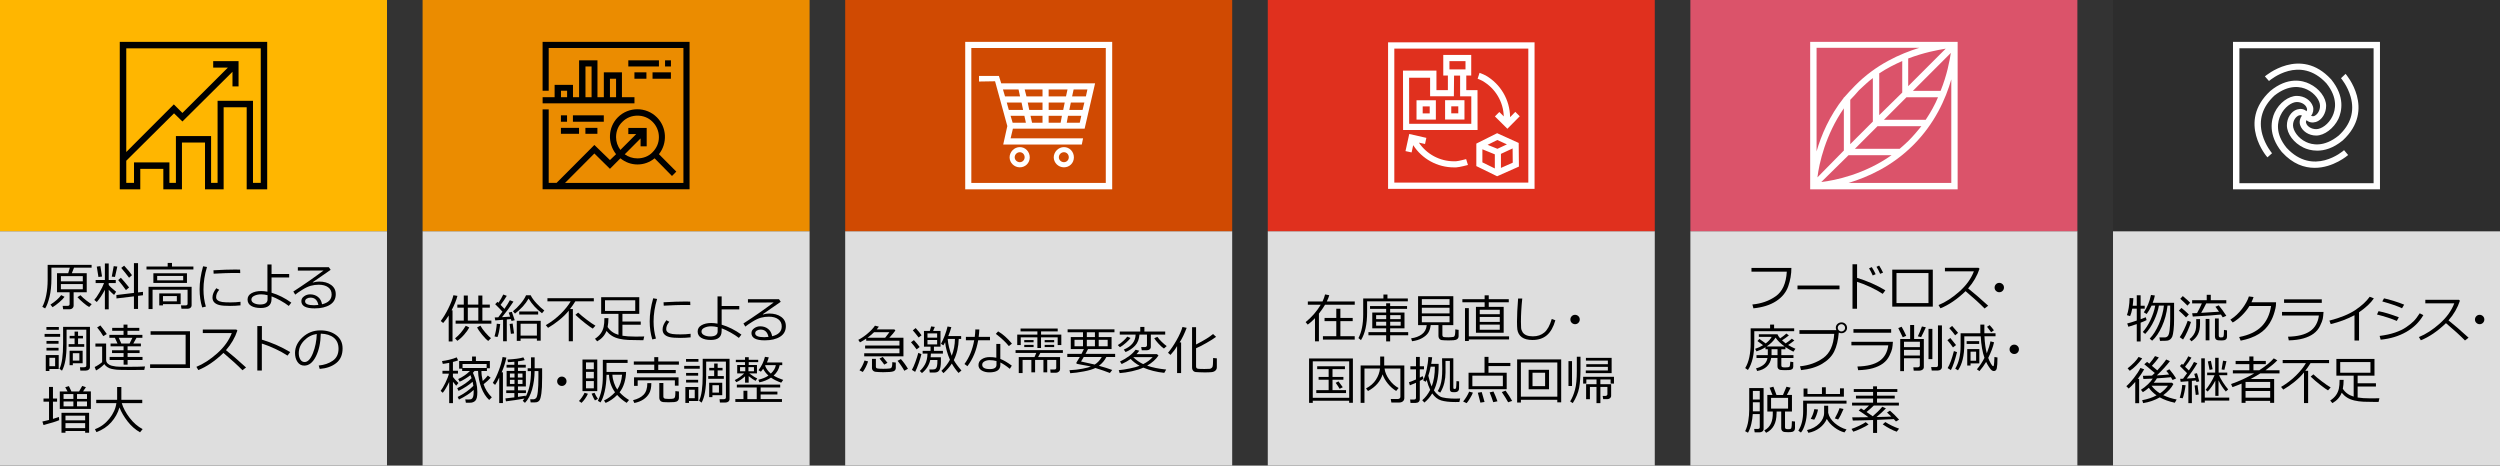 <?xml version="1.0" encoding="UTF-8"?>
<svg id="_レイヤー_2" data-name="レイヤー 2" xmlns="http://www.w3.org/2000/svg" viewBox="0 0 769 143.22">
  <rect x="0" y="0" width="769" height="143.22" fill="#333333" stroke="none"/>
  <defs>
    <style>
      .cls-1 {
        fill: #eb8c00;
      }

      .cls-2 {
        fill: #fff;
      }

      .cls-2, .cls-3 {
        fill-rule: evenodd;
      }

      .cls-4 {
        fill: #ffb600;
      }

      .cls-5 {
        fill: #dedede;
      }

      .cls-6 {
        fill: #e0301e;
      }

      .cls-7 {
        fill: #2d2d2d;
      }

      .cls-8 {
        fill: #d04a02;
      }

      .cls-9 {
        fill: #db536a;
      }
    </style>
  </defs>
  <g id="template">
    <g>
      <g>
        <rect class="cls-5" y="71.11" width="119.04" height="72.11"/>
        <rect class="cls-5" x="129.99" y="71.11" width="119.04" height="72.11"/>
        <rect class="cls-5" x="259.98" y="71.11" width="119.04" height="72.11"/>
        <rect class="cls-5" x="389.97" y="71.11" width="119.04" height="72.11"/>
        <rect class="cls-5" x="519.96" y="71.11" width="119.04" height="72.11"/>
        <rect class="cls-5" x="649.96" y="71.11" width="119.04" height="72.11"/>
        <g>
          <path d="m21.38,95.14h-1.96l-.15-1.06h1.51c.42,0,.63-.17.63-.52v-3.66h-3.87v-5.86h3.44l.5-1.7h-5.66v3.28c0,2.18-.19,4.07-.58,5.67-.39,1.6-.84,2.79-1.35,3.58l-.87-.49c.52-.96.93-2.17,1.21-3.63.29-1.46.43-2.99.43-4.59v-4.69h13.52v.87h-5.41l-.67,1.7h4.58v5.86h-4.03v4.06c0,.35-.12.64-.38.86-.25.22-.55.32-.9.32Zm-5.21-.64l-.65-.8c1.52-.98,2.61-1.96,3.3-2.92l1.03.52c-.32.47-.86,1.02-1.6,1.66-.74.64-1.44,1.15-2.08,1.54Zm2.56-7.96h6.74v-1.6h-6.74v1.6Zm6.74.84h-6.74v1.6h6.74v-1.6Zm1.96,7.05c-.45-.22-1.06-.66-1.82-1.31-.77-.65-1.36-1.22-1.79-1.71l.93-.6c.5.53,1.09,1.07,1.79,1.61s1.26.92,1.67,1.14l-.78.88Z"/>
          <path d="m29.77,92.91l-.77-.65c.42-.44.95-1.21,1.59-2.3.64-1.09,1.11-2.05,1.41-2.88h-2.58v-.95h2.84v-5.09h1.18v5.09h2.17v.95h-2.17v.57c.39.51,1.15,1.2,2.28,2.09l-.63.98c-.58-.48-1.13-1.01-1.65-1.59v6.03h-1.18v-6.03c-.79,1.53-1.62,2.79-2.49,3.77Zm.51-7.7c-.11-.83-.28-1.9-.51-3.2l1.11-.15.51,3.2-1.11.14Zm5.09-.03l-.99-.09.6-3.22,1.11.13-.72,3.18Zm.46,6.61l-.03-1.04,5.4-.65v-9.16h1.26v9.01l1.52-.18v1.05l-1.52.18v4.02h-1.26v-3.86l-5.37.64Zm2.92-2.55c-.68-.96-1.48-1.99-2.4-3.1l.83-.7c.8.87,1.64,1.86,2.53,2.98l-.96.81Zm.95-3.81c-.63-.84-1.43-1.85-2.41-3.02l.9-.69c1.08,1.19,1.89,2.16,2.41,2.92l-.9.79Z"/>
          <path d="m45.06,82.89v-.91h6.52v-1.11h1.32v1.11h6.59v.91h-14.43Zm12.57,12.08h-1.81l-.16-1.03h1.42c.41,0,.62-.17.62-.52v-4.3h-10.77v5.95h-1.24v-6.85h13.25v5.66c0,.33-.12.6-.36.8-.24.2-.56.3-.94.3Zm-10.45-7.93v-2.98h10.33v2.98h-10.33Zm9.17-2.17h-8v1.37h8v-1.37Zm-6.22,8.68v.39h-1.14v-3.69h6.58v3.3h-5.44Zm4.27-2.48h-4.27v1.62h4.27v-1.62Z"/>
          <path d="m63.32,94.31l-1.12.26c-.54-1.71-.8-3.57-.8-5.58,0-2.19.36-4.55,1.07-7.08l1.2.21c-.72,2.37-1.08,4.68-1.08,6.93,0,1.85.24,3.6.73,5.26Zm10.67-.38c-1.09.11-2.15.17-3.2.17-1.45,0-2.53-.08-3.25-.25-.72-.17-1.26-.45-1.63-.84-.37-.39-.55-.89-.55-1.51,0-.9.39-1.84,1.17-2.84l.91.48c-.64.7-.96,1.46-.96,2.28,0,.41.17.73.52.98.35.25.81.42,1.39.5.58.08,1.4.12,2.47.12s2.12-.06,3.12-.19v1.09Zm-.09-9.94c-.83-.02-1.61-.02-2.34-.02-1.08,0-3.03.07-5.85.22,0-.23-.02-.59-.05-1.05,2.68-.16,4.86-.23,6.54-.23.83,0,1.39,0,1.66.02v.07c0,.24.01.57.04,1Z"/>
          <path d="m89.61,93.09l-.78,1.02c-.7-.55-1.57-1.11-2.59-1.68-1.02-.57-1.92-.99-2.7-1.27l-.02.91c-.03,1.78-1.13,2.67-3.29,2.67-1.26,0-2.25-.22-2.98-.66s-1.1-1.09-1.1-1.94.4-1.48,1.19-1.93c.79-.45,1.79-.68,2.98-.69.61,0,1.25.07,1.94.2v-8.38h1.27v2.95h5.42v1.05h-5.42v4.7c2.09.62,4.12,1.64,6.08,3.05Zm-7.3-2.29c-.72-.17-1.38-.26-1.98-.26-.78,0-1.48.14-2.09.43-.61.28-.91.68-.91,1.18,0,.47.27.85.8,1.11.54.27,1.16.4,1.87.4,1.54,0,2.3-.53,2.3-1.58v-1.28Z"/>
          <path d="m99.08,93.59c1.95-.47,2.93-1.47,2.93-3.02,0-.95-.36-1.69-1.08-2.21-.72-.52-1.68-.78-2.88-.78-.82,0-1.63.1-2.41.31-.78.21-1.68.63-2.7,1.27s-1.73,1.13-2.13,1.47l-.58-.96c3.17-2.05,6.27-4.2,9.3-6.46l-7.91.03v-1.04h9.54l.55.8-5.51,3.81.06.09c.64-.19,1.27-.29,1.9-.29,1.5,0,2.72.34,3.68,1.03s1.44,1.64,1.44,2.85c0,1.42-.59,2.51-1.77,3.25s-2.75,1.12-4.73,1.12c-2.72,0-4.08-.75-4.08-2.24,0-.59.28-1.08.84-1.48.56-.4,1.18-.6,1.85-.6.94,0,1.75.26,2.42.79.67.53,1.09,1.28,1.25,2.25Zm-1.15.2c-.3-1.49-1.11-2.24-2.44-2.24-.42,0-.8.1-1.14.31-.34.21-.5.48-.5.83,0,.8.92,1.2,2.77,1.2.4,0,.84-.03,1.31-.09Z"/>
          <path d="m13.72,103.6v-.88h4.78v.88h-4.78Zm1.47,9.91v.61h-1.11v-4.9h3.98v4.29h-2.88Zm-.91-12.07v-.85h3.82v.85h-3.82Zm.02,4.29v-.85h3.71v.85h-3.71Zm0,2.1v-.84h3.71v.84h-3.71Zm2.66,2.23h-1.77v2.59h1.77v-2.59Zm9.4,3.93h-1.65l-.12-1.03h1.27c.46,0,.69-.18.69-.54v-11.02h-6.07v4.45c0,3.79-.47,6.52-1.41,8.17l-.77-.59c.74-1.48,1.11-4.06,1.11-7.75v-5.14h8.26v12.34c0,.34-.12.61-.36.81-.24.2-.55.3-.95.3Zm-5.25-7.31v-.83h1.83v-1.75h-1.52v-.78h1.52v-1.32h1.07v1.32h1.51v.78h-1.51v1.75h1.9v.83h-4.8Zm1.29,5.05v.6h-1v-4.44h4.02v3.84h-3.02Zm0-.8h2.01v-2.28h-2.01v2.28Z"/>
          <path d="m44.36,113.79l-4.36.02c-2.14,0-3.48-.03-4.03-.08-.55-.05-1.08-.14-1.6-.25-.52-.11-.98-.31-1.39-.59s-.7-.57-.88-.89c-.87.89-1.72,1.53-2.56,1.95l-.42-1.06c.29-.12.69-.35,1.2-.68.51-.33.87-.61,1.1-.82v-4.77h-2.07v-.96h3.3v5.01c0,.5.18.9.54,1.21s.76.52,1.2.62c.44.1.87.18,1.3.24.42.06,1.6.09,3.54.09,2.44,0,4.23-.04,5.38-.11l-.23,1.06Zm-12.6-10.4c-.46-.82-1.08-1.71-1.88-2.67l.99-.62c.82,1.01,1.48,1.89,1.98,2.65l-1.09.65Zm1.96,7.34v-.93h4.29v-1.2h-3.55v-.85h3.55v-1.21h-4v-.86h2.14l-.81-1.77h-1.7v-.91h4.36v-1.24h-3.49v-.9h3.49v-1.01h1.21v1.01h3.64v.9h-3.64v1.24h4.59v.91h-1.82l-.98,1.77h2.34v.86h-4.09v1.21h3.69v.85h-3.69v1.2h4.59v.93h-4.59v1.45h-1.23v-1.45h-4.29Zm2.82-6.82l.78,1.77h2.53c.21-.41.5-.99.87-1.77h-4.18Z"/>
          <path d="m58.44,113.19h-12.27v-1.12h10.93v-9.1h-10.78v-1.08h12.12v11.3Z"/>
          <path d="m75.69,113.03l-1.11.86c-1.43-1.47-3.38-3.24-5.85-5.33-2.59,2.49-5.16,4.25-7.73,5.27l-.59-.99c2.15-.88,4.28-2.26,6.41-4.16,2.13-1.9,3.62-3.97,4.47-6.22h-8.91v-1.09h10.32l.32.29c-.73,2.21-1.9,4.22-3.51,6.05,1.59,1.25,3.65,3.02,6.18,5.33Z"/>
          <path d="m89.26,108.3l-.82,1.09c-1.08-.72-2.38-1.43-3.88-2.13-1.51-.7-2.85-1.22-4.02-1.58v8.29h-1.39v-13.68h1.41v4.19c3.09.93,5.99,2.2,8.71,3.83Z"/>
          <path d="m98.34,113.48l-.3-1.05c1.68-.15,3.11-.64,4.3-1.46,1.19-.82,1.79-2.05,1.79-3.69,0-1.46-.48-2.59-1.44-3.38s-2.3-1.22-4.02-1.27c-.06,2.8-.56,5.14-1.51,7.02-.95,1.88-2.14,2.81-3.56,2.81-.89,0-1.58-.38-2.09-1.13-.51-.75-.76-1.67-.76-2.75,0-1.79.77-3.39,2.31-4.82,1.54-1.42,3.37-2.14,5.48-2.14,1.98,0,3.62.5,4.91,1.49,1.29.99,1.93,2.35,1.93,4.07,0,1.96-.65,3.46-1.95,4.49-1.3,1.04-2.99,1.64-5.08,1.81Zm-.91-10.75c-1.51.23-2.81.91-3.9,2.05-1.09,1.14-1.63,2.42-1.63,3.86,0,.76.16,1.41.48,1.93.32.53.76.79,1.33.79.97,0,1.82-.91,2.55-2.73.72-1.82,1.12-3.79,1.18-5.9Z"/>
          <path d="m13.38,130.74l-.34-1.08c.59-.11,1.27-.27,2.04-.48v-5.62h-1.7v-.97h1.7v-3.57h1.21v3.57h1.27v.97h-1.27v5.29c.73-.21,1.34-.41,1.83-.59l.09.98c-.78.36-2.39.86-4.83,1.5Zm5.01-4.95v-5.38h2.38l-.71-1.3,1.13-.34.79,1.64h2.34l.97-1.7,1.14.39-.88,1.3h2.4v5.38h-9.55Zm7.8,6.79h-6.05v.52h-1.23v-6.12h8.5v6.12h-1.22v-.52Zm-3.62-9.86v-1.5h-3.02v1.5h3.02Zm0,2.27v-1.5h-3.02v1.5h3.02Zm3.62,4.3v-1.44h-6.05v1.44h6.05Zm-6.05,2.41h6.05v-1.55h-6.05v1.55Zm3.55-10.48v1.5h3.07v-1.5h-3.07Zm0,2.27v1.5h3.07v-1.5h-3.07Z"/>
          <path d="m43.87,132l-.8.98c-1.45-.83-2.73-1.95-3.83-3.37-1.1-1.42-1.93-2.84-2.49-4.28-.5,1.72-1.36,3.25-2.55,4.58s-2.71,2.34-4.54,3.01l-.45-.91c1.71-.61,3.18-1.68,4.41-3.21s1.96-3.12,2.18-4.8h-6.2v-1.03h6.43v-3.93h1.3v3.93h6.43v1.03h-6.3c.43,1.47,1.23,2.98,2.42,4.53,1.19,1.55,2.52,2.7,3.99,3.46Z"/>
        </g>
        <g>
          <path d="m138.02,105.03v-7.98c-.55.88-1.11,1.65-1.7,2.31l-.75-.62c.8-1.04,1.59-2.34,2.35-3.89.77-1.55,1.28-2.9,1.55-4.04l1.24.2c-.33,1.29-.93,2.77-1.8,4.44h.29v9.59h-1.19Zm2.66-.18l-.7-.79c1.24-.96,2.33-2.25,3.28-3.85l1.09.52c-.34.66-.86,1.38-1.55,2.18-.69.8-1.4,1.44-2.13,1.93Zm-.53-5.29v-.95h2.51v-3.98h-1.98v-.93h1.98v-2.79h1.24v2.79h3.23v-2.79h1.25v2.79h2.29v.93h-2.29v3.98h2.77v.95h-11Zm3.75-.95h3.23v-3.98h-3.23v3.98Zm6.28,6.27c-.5-.36-1.13-.99-1.88-1.91-.75-.91-1.26-1.66-1.54-2.26l1.01-.54c.36.67.89,1.4,1.58,2.19s1.25,1.34,1.68,1.66l-.85.85Z"/>
          <path d="m153.02,103.68l-.91-.2c.4-1.39.63-2.69.7-3.91l1.05.12c-.23,1.9-.51,3.23-.84,3.98Zm1.73,1.3v-6.62c-.54.04-1.34.1-2.4.2l-.18-.91c.17,0,.54-.02,1.1-.05.41-.53.83-1.1,1.28-1.73-.56-.63-1.31-1.4-2.23-2.3l.7-.73.31.3c.59-.85,1.08-1.7,1.47-2.55l1.08.41c-.57.98-1.21,1.91-1.9,2.78.53.53.92.94,1.19,1.22.78-1.13,1.33-2.02,1.66-2.66l1.11.44c-1.02,1.58-2.2,3.17-3.52,4.78,1-.05,1.84-.1,2.5-.16-.19-.58-.34-1-.45-1.26l.98-.22c.42,1.18.71,2.04.88,2.58l-.99.23c-.04-.17-.1-.36-.17-.58-.43.05-.85.09-1.28.12v6.7h-1.12Zm2.4-2.3l-.39-3.03.93-.13.44,3.05-.98.11Zm9.56-6.33c-1.7-1.28-3.08-2.78-4.12-4.51-.97,1.71-2.37,3.25-4.18,4.62l-.62-.73c.77-.6,1.54-1.36,2.32-2.29.78-.92,1.35-1.79,1.7-2.61h1.44c.33.73.95,1.58,1.84,2.53.89.95,1.67,1.66,2.34,2.14l-.7.85Zm-1.56,7.78h-5.02v.72h-1.17v-6.17h7.36v6.11h-1.17v-.66Zm-5.44-7.38v-.95h5.83v.95h-5.83Zm.42,6.48h5.02v-3.66h-5.02v3.66Z"/>
          <path d="m174.95,104.98v-9.42c-.79.99-1.77,1.96-2.95,2.91-1.18.95-2.32,1.74-3.42,2.37l-.69-.82c1.78-1.05,3.32-2.23,4.64-3.55,1.32-1.32,2.32-2.58,3.01-3.78h-7.15v-.96h14.27v.96h-5.69c-.5.81-1.04,1.6-1.63,2.37h.88v9.92h-1.27Zm7.39-3.9c-.46-.25-1.23-.8-2.33-1.65s-2.1-1.71-3.01-2.59l.84-.69c.67.64,1.56,1.37,2.65,2.2,1.1.83,1.99,1.44,2.67,1.83l-.82.9Z"/>
          <path d="m198.16,103.52l-.26,1.12h-.91c-1.45,0-2.69-.02-3.71-.07s-1.97-.17-2.84-.38c-.87-.21-1.62-.51-2.26-.92s-1.17-.9-1.62-1.47c-.55,1.38-1.5,2.44-2.87,3.2l-.67-.8c.77-.5,1.36-1.06,1.79-1.66.42-.6.71-1.26.87-1.98s.23-1.6.23-2.64v-.07h1.24v.12c0,.9-.08,1.77-.25,2.62.75,1.17,1.86,1.97,3.34,2.41v-6.45h-5.32v-5.14h11.72v5.14h-5.18v2.35h5.63v.99h-5.63v3.38c1.04.17,2.28.26,3.73.26h1.1c.71,0,1.34-.01,1.88-.03Zm-2.76-7.87v-3.28h-9.3v3.28h9.3Z"/>
          <path d="m201.77,104.15l-1.12.26c-.54-1.71-.8-3.57-.8-5.58,0-2.19.36-4.55,1.07-7.08l1.2.21c-.72,2.37-1.08,4.68-1.08,6.93,0,1.85.24,3.6.73,5.26Zm10.67-.38c-1.09.11-2.15.17-3.2.17-1.45,0-2.53-.08-3.25-.25-.72-.17-1.26-.45-1.63-.84-.37-.39-.55-.89-.55-1.51,0-.9.39-1.84,1.17-2.84l.91.48c-.64.7-.96,1.46-.96,2.28,0,.41.17.73.52.98.35.25.81.42,1.39.5.58.08,1.4.12,2.47.12s2.12-.06,3.12-.19v1.09Zm-.09-9.94c-.83-.02-1.61-.02-2.34-.02-1.08,0-3.03.07-5.85.22,0-.23-.02-.59-.05-1.05,2.68-.16,4.86-.23,6.54-.23.83,0,1.39,0,1.66.02v.07c0,.24.01.57.04,1Z"/>
          <path d="m228.06,102.92l-.78,1.02c-.7-.55-1.57-1.11-2.59-1.68-1.02-.57-1.92-.99-2.7-1.27l-.02.91c-.03,1.78-1.13,2.67-3.29,2.67-1.26,0-2.25-.22-2.98-.66s-1.1-1.09-1.1-1.94.4-1.48,1.19-1.93c.79-.45,1.79-.68,2.98-.69.61,0,1.25.07,1.94.2v-8.38h1.27v2.95h5.42v1.05h-5.42v4.7c2.09.62,4.12,1.64,6.08,3.05Zm-7.3-2.29c-.72-.17-1.38-.26-1.98-.26-.78,0-1.48.14-2.09.43-.61.28-.91.68-.91,1.18,0,.47.27.85.8,1.11.54.27,1.16.4,1.87.4,1.54,0,2.3-.53,2.3-1.58v-1.28Z"/>
          <path d="m237.53,103.42c1.95-.47,2.93-1.47,2.93-3.02,0-.95-.36-1.69-1.08-2.21-.72-.52-1.68-.78-2.88-.78-.82,0-1.63.1-2.41.31-.78.21-1.69.63-2.7,1.27-1.02.64-1.73,1.13-2.13,1.47l-.58-.96c3.17-2.05,6.27-4.2,9.3-6.46l-7.91.03v-1.04h9.54l.55.8-5.51,3.81.06.09c.63-.19,1.27-.29,1.9-.29,1.49,0,2.72.34,3.68,1.03s1.44,1.64,1.44,2.85c0,1.42-.59,2.51-1.77,3.25-1.18.75-2.76,1.12-4.73,1.12-2.72,0-4.08-.75-4.08-2.24,0-.59.28-1.08.84-1.48.56-.4,1.18-.6,1.85-.6.94,0,1.75.26,2.42.79.67.53,1.09,1.28,1.25,2.25Zm-1.15.2c-.3-1.49-1.12-2.24-2.44-2.24-.42,0-.8.1-1.14.31-.34.21-.5.48-.5.83,0,.8.92,1.2,2.77,1.2.4,0,.84-.03,1.31-.09Z"/>
          <path d="m136.2,120.83l-.66-.6c.42-.52.9-1.33,1.45-2.45.55-1.12.92-2.07,1.1-2.85h-1.99v-.88h2.08v-2.44c-.76.16-1.42.26-1.98.32l-.23-.87c.69-.07,1.48-.22,2.36-.44s1.6-.45,2.15-.7l.43.91c-.34.16-.87.33-1.59.51v2.7h1.55v.88h-1.55v1.03c.33.47.9,1.09,1.7,1.86l-.7.84c-.21-.25-.54-.66-.99-1.22v6.57h-1.16v-6.52c-.73,1.53-1.39,2.64-1.98,3.35Zm4.99,2.11l-.41-.84c1.9-.95,3.5-2.08,4.83-3.41-.05-.43-.13-.85-.23-1.27-1.06.96-2.5,1.9-4.33,2.83l-.41-.84c1.84-.91,3.32-1.94,4.42-3.09-.11-.32-.23-.63-.36-.92-.35.3-.89.67-1.61,1.12s-1.29.75-1.71.89l-.44-.82c1.33-.6,2.54-1.42,3.63-2.48h-2.41v-.7h-.93v-2.37h3.98v-1.37h1.18v1.37h4.29v2.23h-.9v.84h-1.69c0,.93.13,1.96.4,3.09.64-.59,1.16-1.16,1.57-1.69l.86.68c-.45.55-1.17,1.22-2.16,1.99.46,1.46,1.3,2.8,2.52,4.03l-.81.82c-1-.93-1.81-2.19-2.42-3.79s-.95-3.31-1-5.14h-1.07c-.14.18-.31.37-.51.57.91,1.93,1.36,3.91,1.36,5.92,0,.68-.05,1.24-.14,1.66-.1.43-.25.75-.45.98-.21.22-.45.39-.72.48-.28.1-.51.15-.7.16s-.7.01-1.52.01l-.18-1.02c.38.01.71.02.98.02.31,0,.54-.02.7-.05.16-.04.31-.13.45-.28.14-.15.25-.38.33-.68.08-.3.12-.79.12-1.46v-.46c-1.06,1.01-2.57,1.99-4.52,2.96Zm1.09-9.74h7.41v-1.23h-7.41v1.23Z"/>
          <path d="m153.56,123.98v-7.85c-.5,1.07-.92,1.83-1.27,2.27l-.7-.63c.66-1.02,1.27-2.3,1.85-3.84.58-1.54.96-2.91,1.15-4.11l1.17.18c-.33,1.61-.81,3.12-1.45,4.52h.39v9.47h-1.15Zm2.08-.52l-.18-.91c.67-.07,1.59-.17,2.76-.32v-1.33h-2.5v-.84h2.5v-1.19h-2.38v-4.77h2.38v-1.03h-2.4v-.85h2.4v-.95c-.83.08-1.49.13-1.98.13l-.15-.81c2.17-.1,3.8-.32,4.9-.66l.41.84c-.41.12-1.1.25-2.07.38v1.07h2.4v.85h-2.4v1.03h2.43v4.77h-2.43v1.19h2.45v.84h-2.45v1.18c1.14-.16,1.93-.28,2.38-.37v.3c1.07-1.96,1.62-4.58,1.63-7.86h-1.03v-.88h1.03v-3.36h1.12v3.36h2.3v2.8c0,1.19-.02,2.19-.06,2.99-.07,1.4-.22,2.52-.45,3.37-.1.39-.25.68-.44.88-.19.2-.43.33-.72.41-.23.06-.85.08-1.86.06l-.15-.96h1.06c.19,0,.42-.1.69-.3.27-.2.47-.87.6-2.02.13-1.15.19-2.64.19-4.47v-1.88h-1.17c-.02,2.06-.29,3.95-.79,5.69-.51,1.74-1.23,3.1-2.18,4.08l-.69-.63c.18-.2.36-.43.54-.7-1.95.35-3.86.64-5.71.86Zm2.62-8.55h-1.41v1.21h1.41v-1.21Zm0,1.91h-1.41v1.27h1.41v-1.27Zm2.46-1.91h-1.43v1.21h1.43v-1.21Zm0,1.91h-1.43v1.27h1.43v-1.27Z"/>
          <path d="m171.38,117.28c0-.4.14-.73.42-1.02s.62-.42,1.02-.42.73.14,1.02.42.42.62.42,1.02-.14.73-.42,1.02-.62.42-1.02.42-.73-.14-1.02-.42-.42-.62-.42-1.02Z"/>
          <path d="m178.87,123.92l-.78-.57c.28-.28.59-.67.95-1.19.35-.52.61-.96.77-1.34l1.03.3c-.5,1.08-1.15,2.02-1.96,2.8Zm.3-3.6v-9.73h4.55v9.73h-4.55Zm3.49-8.85h-2.41v2.09h2.41v-2.09Zm-2.41,4.91h2.41v-1.99h-2.41v1.99Zm2.41.84h-2.41v2.23h2.41v-2.23Zm.34,5.95c-.26-.39-.6-1.08-1.03-2.09l.91-.25c.26.63.61,1.25,1.05,1.87l-.93.47Zm7.57-2.51c.86.95,1.84,1.74,2.92,2.38l-.73.88c-1.13-.69-2.1-1.5-2.92-2.43-1.03,1.06-2.21,1.87-3.54,2.45l-.51-.75c1.21-.56,2.34-1.4,3.39-2.52-1.18-1.67-1.79-3.46-1.85-5.39h-.76c-.03,1.93-.22,3.65-.57,5.14-.35,1.5-.78,2.62-1.29,3.36l-.81-.48c1.02-2.02,1.53-4.51,1.53-7.46v-5.17h7.62v.96h-6.48v2.77h6.01c-.02,1.17-.2,2.31-.54,3.42-.34,1.11-.83,2.07-1.46,2.85Zm-.7-.84c.83-1.19,1.33-2.71,1.48-4.55h-2.98c.04.81.2,1.64.49,2.48.29.84.63,1.53,1.01,2.07Z"/>
          <path d="m195.12,123.97l-.39-.88c1.41-.34,2.5-.9,3.25-1.68s1.14-1.96,1.14-3.55h1.23c0,1.32-.22,2.37-.66,3.13-.44.76-1.04,1.39-1.8,1.89s-1.68.86-2.76,1.08Zm7.36-11.8v1.65h5.38v.98h-11.93v-.98h5.32v-1.65h-6.29v-.98h6.29v-1.34h1.23v1.34h6.35v.98h-6.35Zm5.11,6.46v-1.63h-11.44v1.7h-1.12v-2.63h13.69v2.56h-1.12Zm-4.78-.81h1.24v4.21c0,.2.08.36.25.49.17.13.64.19,1.43.19.65,0,1.11-.03,1.37-.1.26-.06.43-.23.52-.48s.13-.87.13-1.83l1.09.13v1.86c0,.42-.12.75-.36.98-.24.23-.59.37-1.06.41s-1.05.06-1.77.06c-.68,0-1.19-.02-1.53-.05-.34-.03-.6-.11-.78-.23s-.31-.27-.4-.47-.14-.42-.14-.68v-4.48Z"/>
          <path d="m210.46,113.43v-.88h4.78v.88h-4.78Zm1.47,9.91v.61h-1.11v-4.9h3.98v4.29h-2.88Zm-.91-12.07v-.85h3.82v.85h-3.82Zm.02,4.29v-.85h3.71v.85h-3.71Zm0,2.1v-.84h3.71v.84h-3.71Zm2.66,2.23h-1.77v2.59h1.77v-2.59Zm9.4,3.93h-1.65l-.12-1.03h1.27c.46,0,.69-.18.69-.54v-11.02h-6.07v4.45c0,3.79-.47,6.52-1.41,8.17l-.77-.59c.74-1.48,1.11-4.06,1.11-7.75v-5.14h8.26v12.34c0,.34-.12.61-.36.81-.24.2-.55.3-.95.3Zm-5.25-7.31v-.83h1.83v-1.75h-1.52v-.78h1.52v-1.32h1.07v1.32h1.51v.78h-1.51v1.75h1.9v.83h-4.8Zm1.29,5.05v.6h-1v-4.44h4.02v3.84h-3.02Zm0-.8h2.01v-2.28h-2.01v2.28Z"/>
          <path d="m226.49,117.57l-.47-.66c1.07-.52,2.03-1.21,2.88-2.05h-2.14v-2.59h2.41v-.87h-2.83v-.73h2.83v-.8h1.14v.8h2.91v.73h-2.91v.87h2.53v2.59h-2.36c1.03.79,1.85,1.3,2.45,1.54l-.51.75c-.5-.24-1.22-.72-2.13-1.45v2h-1.11v-1.94c-.88.81-1.78,1.41-2.7,1.8Zm2.2,5.2v-2.58h1.2v2.58h2.88v-3.59h-6.12v-.88h13.34v.88h-6.02v1.27h5.16v.88h-5.16v1.43h6.56v.88h-14.34v-.88h2.5Zm.55-9.84h-1.6v1.27h1.6v-1.27Zm2.68,0h-1.7v1.27h1.7v-1.27Zm7.91-.61c-.23,1.23-.85,2.3-1.86,3.21.81.5,1.79.94,2.95,1.33l-.62.85c-1.23-.43-2.28-.95-3.14-1.55-1.07.7-2.26,1.19-3.56,1.45l-.34-.8c1.24-.29,2.28-.71,3.11-1.28-.7-.63-1.24-1.33-1.62-2.09-.27.39-.5.68-.69.89l-.75-.45c.97-1.29,1.63-2.66,1.99-4.12l1.17.16c-.11.49-.3,1.01-.56,1.57h4.71v.83h-.77Zm-2.72,2.6c.9-.85,1.41-1.72,1.53-2.6h-3.19l-.1.17c.33.92.92,1.73,1.76,2.43Z"/>
        </g>
        <g>
          <path d="m266.42,104.18c-.56.37-1.19.75-1.89,1.13l-.52-.77c.96-.49,1.93-1.15,2.89-1.97s1.71-1.62,2.24-2.39l1.2.3c-.29.38-.51.66-.66.84h5.43l.31.34c-.37.54-.99,1.28-1.86,2.22h4.34v5.73h-12.07v-.95h10.84v-1.45h-10.56v-.93h10.56v-1.47h-10.23v-.64Zm-1.02,10.24l-1.02-.52c.6-.74,1.11-1.75,1.55-3.01l1.09.28c-.39,1.2-.93,2.29-1.62,3.25Zm3.46-12.23c-.61.6-1.29,1.17-2.03,1.7h5.44c.33-.39.77-.95,1.31-1.7h-4.72Zm-.66,8.2h1.22v2.4c0,.26.12.43.35.52s.87.13,1.9.13c.09,0,.48-.01,1.16-.03.68-.02,1.1-.09,1.26-.21s.26-.33.31-.63c.05-.3.07-.69.07-1.17l1.08.12v1.63c0,.51-.23.86-.7,1.05-.46.19-1.52.29-3.16.29-.45,0-.91-.01-1.36-.04-.46-.03-.8-.05-1.02-.08-.23-.03-.42-.1-.59-.22-.17-.12-.3-.26-.38-.43s-.12-.35-.12-.55v-2.77Zm3.8,1.77c-.24-.38-.72-.99-1.45-1.86l.97-.51c.41.47.9,1.07,1.47,1.81l-.98.55Zm6.16,1.88c-.2-.4-.53-.92-.97-1.57-.45-.65-.81-1.15-1.1-1.48l1.02-.55c.85.96,1.57,1.96,2.17,3l-1.12.61Z"/>
          <path d="m281.95,107.48c-.54-.79-1.11-1.52-1.73-2.2l.9-.66c.8.88,1.39,1.58,1.77,2.12l-.95.73Zm-.45,6.91l-1-.62c.31-.52.66-1.3,1.04-2.33.38-1.03.69-2,.93-2.9l.96.39c-.15.66-.42,1.58-.83,2.77-.41,1.19-.78,2.08-1.11,2.7Zm1.07-10.58c-.65-.85-1.25-1.59-1.79-2.2l.88-.7c.81.89,1.41,1.63,1.81,2.22l-.9.69Zm1.02,10.94l-.66-.64c.6-.52,1.14-1.2,1.61-2.05.47-.85.72-1.95.76-3.3h-1.5v-.84h2.43v-1.29h-2.02v-4.84h1.8c.14-.39.28-.85.41-1.39l1.13.16c-.15.4-.32.81-.52,1.23h2.27v4.84h-2.02v1.29h2.76v.84h-3.69c-.02.43-.04.81-.09,1.14h3.16c0,.44,0,.92,0,1.43,0,.51-.05,1.01-.13,1.48-.08.47-.19.82-.34,1.06s-.34.41-.59.54c-.25.12-.55.18-.89.18h-1.48l-.12-.95h1.15c.34,0,.6-.07.79-.22s.32-.41.41-.78c.09-.37.13-1,.13-1.91h-2.2c-.36,1.62-1.22,2.96-2.55,4.02Zm1.7-10.89h2.97v-1.3h-2.97v1.3Zm2.97.72h-2.97v1.36h2.97v-1.36Zm4.52,7.25c-.68,1.04-1.53,2.02-2.57,2.95l-.63-.72c1.09-1.04,1.97-2.17,2.62-3.4-.81-1.86-1.31-3.66-1.48-5.39-.2.4-.38.72-.54.97l-.73-.5c.35-.59.73-1.43,1.15-2.52.42-1.09.7-2.02.86-2.79l1.17.2c-.28,1.01-.59,1.92-.94,2.74h3.96v.88h-.74c-.08,2.47-.58,4.64-1.52,6.52.5.92,1.29,1.99,2.35,3.2l-.9.75c-.8-.9-1.48-1.86-2.06-2.88Zm-.02-2.41c.63-1.61.96-3.33.98-5.17h-2.23c.13,1.68.54,3.41,1.24,5.17Z"/>
          <path d="m301.24,101.34c-.04.82-.1,1.58-.2,2.29h3.48v1.04h-3.63c-.54,3.12-1.64,5.78-3.31,7.97l-.91-.67c1.48-2,2.48-4.43,2.99-7.3h-2.55v-1.04h2.72c.1-.76.17-1.53.19-2.3l1.23.02Zm10,11.12l-.62.99c-1.09-.89-2.06-1.53-2.91-1.95v.74c0,1.53-1.12,2.3-3.38,2.3-.93,0-1.72-.2-2.37-.59s-.98-.94-.98-1.64c0-.77.33-1.37,1-1.81.66-.44,1.48-.66,2.43-.66.75,0,1.43.06,2.06.19v-4.23h1.23v4.6c1.04.4,2.21,1.09,3.53,2.07Zm-4.73-1.41c-.69-.18-1.39-.27-2.09-.27-.61,0-1.14.13-1.6.38-.46.25-.69.6-.69,1.04,0,.89.79,1.33,2.37,1.33,1.34,0,2.02-.44,2.02-1.31v-1.16Zm4.77-5.36l-.96.77c-.96-1.22-2.3-2.47-4-3.76l.7-.77c1.46.85,2.88,2.11,4.26,3.77Z"/>
          <path d="m317.25,114.53v-3.82h-2.7v4.05h-1.18v-4.93h4.85l.53-1.26h-6.36v-.87h14.55v.87h-6.94l-.68,1.26h6.76v3.66c0,.33-.13.61-.39.83s-.56.34-.9.34h-1.63l-.1-1.01h1.24c.4,0,.6-.17.6-.51v-2.43h-2.77v3.82h-1.17v-3.82h-2.56v3.82h-1.16Zm8.09-8.38v-2.38h-5.12v3.28h-1.12v-3.28h-5.12v2.38h-1.08v-3.22h6.2v-.99h-5.18v-.88h11.43v.88h-5.12v.99h6.23v3.22h-1.11Zm-10.28-.87v-.68h2.87v.68h-2.87Zm0,1.48v-.68h2.87v.68h-2.87Zm6.28-1.48v-.68h2.92v.68h-2.92Zm0,1.48v-.68h2.92v.68h-2.92Z"/>
          <path d="m333.13,103.68v-1.47h-4.73v-.91h14.41v.91h-4.84v1.47h3.95v3.69h-7.24c-.12.27-.39.77-.78,1.48h9.12v.97h-2.71c-.52,1.06-1.28,1.95-2.28,2.69,1.64.45,3,.88,4.09,1.29l-.72.93c-1.27-.5-2.75-1.01-4.46-1.54-.81.41-2,.77-3.57,1.06-1.57.3-2.96.48-4.17.55l-.23-.93c1.43-.06,2.76-.21,3.97-.45,1.22-.24,2.08-.46,2.6-.65-.23-.07-.43-.12-.59-.16l-2.83-.52c-.55-.1-.85-.17-.89-.18-.04-.02-.07-.05-.1-.11-.03-.05-.04-.11-.04-.19,0-.04,0-.08.03-.11.3-.44.64-1,1.02-1.68h-3.84v-.97h4.37c.28-.53.52-1.03.73-1.48h-4.03v-3.69h3.78Zm0,2.84v-1.99h-2.61v1.99h2.61Zm3.61,5.61c.84-.51,1.56-1.28,2.16-2.31h-5.55c-.34.59-.61,1.05-.82,1.38.73.15,2.13.46,4.21.93Zm-2.43-9.92v1.47h2.49v-1.47h-2.49Zm0,2.32v1.99h2.49v-1.99h-2.49Zm6.41,0h-2.76v1.99h2.76v-1.99Z"/>
          <path d="m344.5,106.81l-.66-.66c.64-.39,1.23-.85,1.78-1.37.55-.52.93-.93,1.12-1.23l1.02.41c-.27.39-.73.87-1.39,1.46s-1.28,1.05-1.88,1.39Zm3.3,3.61c-.76.54-1.68,1.06-2.77,1.56l-.52-.77c2.21-1.08,3.82-2.29,4.8-3.64l1.12.31c-.23.36-.52.71-.85,1.05h6.28l.49.41c-.78,1.2-1.95,2.24-3.49,3.13,1.55.56,3.51.96,5.86,1.2l-.59,1.02c-2.34-.24-4.49-.78-6.45-1.61-.96.45-2.13.82-3.5,1.12-1.37.3-2.63.49-3.77.57l-.28-.91c.98-.08,2.11-.25,3.38-.52,1.28-.26,2.29-.54,3.03-.83-1.15-.63-2.06-1.33-2.75-2.1Zm-1.57-2.12l-.55-.77c2.38-.99,3.59-2.53,3.64-4.6h-4.88v-.95h6.31v-1.42h1.27v1.42h6.4v.95h-4.42v3.79c0,.29-.12.53-.37.73-.24.2-.56.3-.94.3h-1.48l-.18-.99h1.14c.18,0,.33-.05.45-.15s.19-.23.19-.39v-3.3h-2.31c-.1,1.42-.55,2.56-1.35,3.41-.8.85-1.77,1.5-2.92,1.96Zm5.42,3.7c1.23-.62,2.2-1.34,2.9-2.14h-5.96c.87.88,1.89,1.59,3.06,2.14Zm6.38-4.79c-.48-.31-1.03-.8-1.65-1.47-.62-.67-1.06-1.24-1.34-1.71l.98-.41c.32.47.77.98,1.34,1.54.57.56,1.08.99,1.52,1.29l-.85.75Z"/>
          <path d="m362.07,114.76v-8.3c-.54.94-1.22,1.84-2.02,2.71l-.77-.65c.9-1.06,1.78-2.36,2.65-3.9.87-1.54,1.47-2.89,1.8-4.05l1.29.27c-.67,1.77-1.38,3.26-2.16,4.48h.45v9.44h-1.24Zm4.6-14.12h1.24v5.33c2.52-1.3,4.26-2.37,5.21-3.23l.95.87c-.71.54-1.71,1.17-3,1.9-1.28.73-2.34,1.27-3.16,1.61v5.59c0,.16.03.29.09.4.06.11.15.19.27.25.12.06.37.1.75.11.38.02.87.03,1.46.03.89,0,1.44-.02,1.63-.05.2-.03.37-.1.51-.21.14-.1.25-.22.32-.35.07-.13.12-.4.16-.83.04-.43.06-1.08.06-1.95l1.14.12v2.74c0,.41-.15.75-.44,1.02-.29.28-.72.44-1.28.49-.56.05-1.24.07-2.05.07-.5,0-1.03-.01-1.57-.04s-.92-.05-1.15-.07c-.23-.02-.43-.1-.61-.23-.17-.13-.31-.3-.39-.5-.09-.2-.13-.43-.13-.7v-12.4Z"/>
        </g>
        <g>
          <path d="m404.49,105.01v-7.14c-.78.83-1.53,1.5-2.23,1.98l-.65-.77c1.86-1.5,3.41-3.28,4.65-5.34h-3.97v-1.02h4.52c.35-.72.61-1.44.78-2.16l1.29.25c-.15.57-.4,1.21-.75,1.91h8.59v1.02h-9.14c-.54.92-1.16,1.82-1.88,2.72v8.54h-1.21Zm2.44-.55v-1.05h4.11v-4.63h-3.61v-.98h3.61v-2.84h1.26v2.84h3.79v.98h-3.79v4.63h4.41v1.05h-9.77Z"/>
          <path d="m420.52,92.69v3.43c0,3.62-.62,6.46-1.88,8.5l-.79-.62c.98-1.83,1.47-4.27,1.47-7.31v-4.88h6.22v-1.21h1.24v1.21h6.27v.88h-12.53Zm.41,10.43v-.95h5.45v-1.17h-4.27v-4.87h4.27v-1.12h-4.96v-.87h4.96v-.86h1.23v.86h5.2v.87h-5.2v1.12h4.41v4.87h-4.41v1.17h5.55v.95h-5.55v1.9h-1.23v-1.9h-5.45Zm2.37-4.96h3.09v-1.22h-3.09v1.22Zm3.09.8h-3.09v1.22h3.09v-1.22Zm1.23-.8h3.23v-1.22h-3.23v1.22Zm3.23.8h-3.23v1.22h3.23v-1.22Z"/>
          <path d="m434.35,104.97l-.29-.9c1.31-.17,2.41-.58,3.3-1.24.89-.65,1.39-1.59,1.5-2.82h-2.66v-8.9h10.84v8.9h-3.36v3.1c0,.23.09.39.27.5s.7.15,1.56.15c.08,0,.34-.01.77-.04.43-.02.7-.05.81-.09.11-.04.21-.11.29-.23.09-.11.15-.32.2-.63.05-.3.07-.79.07-1.46l1.02.16v1.89c0,.4-.13.7-.4.92s-.66.35-1.19.38c-.53.04-1.01.05-1.46.05-.31,0-.72-.01-1.25-.03-.52-.02-.85-.05-.99-.08-.14-.03-.28-.1-.43-.21-.15-.11-.27-.26-.35-.44s-.13-.4-.13-.64v-3.31h-2.38c-.12.97-.38,1.76-.77,2.36-.39.61-1.02,1.15-1.88,1.64-.86.49-1.89.81-3.1.96Zm3.01-11.18h8.52v-1.78h-8.52v1.78Zm0,2.61h8.52v-1.74h-8.52v1.74Zm8.52.84h-8.52v1.89h8.52v-1.89Z"/>
          <path d="m454,102.35v-7.96h2.67v-1.41h-6.84v-.95h6.84v-1.19h1.27v1.19h6.16v.95h-6.16v1.41h4.59v7.96h-8.53Zm-3.37,2.53v-10.1h1.18v8.68h12.38v.95h-12.38v.48h-1.18Zm10.7-8.23v-1.37h-6.16v1.37h6.16Zm-6.16,2.37h6.16v-1.53h-6.16v1.53Zm0,2.41h6.16v-1.58h-6.16v1.58Z"/>
          <path d="m478.43,98.52c-.59,2.08-1.46,3.61-2.6,4.59-1.15.98-2.62,1.47-4.42,1.47-.7,0-1.33-.07-1.88-.21s-1.02-.35-1.41-.63-.7-.63-.94-1.05c-.23-.42-.38-.87-.45-1.36-.06-.49-.1-1.3-.1-2.43,0-1.92.12-4.28.34-7.08h1.28c-.28,2.68-.41,5.06-.41,7.14,0,.72.02,1.33.05,1.83.03.5.19.96.45,1.38.27.42.67.74,1.2.96s1.19.33,1.98.33c1.41,0,2.59-.4,3.52-1.19.94-.79,1.7-2.18,2.28-4.16l1.09.41Z"/>
          <path d="m483.05,98.28c0-.4.14-.73.42-1.02s.62-.42,1.02-.42.73.14,1.02.42.42.62.42,1.02-.14.73-.42,1.02-.62.42-1.02.42-.73-.14-1.02-.42-.42-.62-.42-1.02Z"/>
          <path d="m415.01,123.27h-11.2v.66h-1.14v-13.66h13.48v13.63h-1.15v-.62Zm-11.2-.91h11.2v-11.21h-11.2v11.21Zm1.08-1.45v-.91h3.8v-3.2h-3.09v-.85h3.09v-2.41h-3.52v-.87h8.53v.87h-3.82v2.41h3.35v.85h-3.35v3.2h4.16v.91h-9.16Zm7.18-1.3c-.26-.48-.66-1.1-1.22-1.86l.86-.44c.32.4.76,1,1.33,1.8l-.97.49Z"/>
          <path d="m430.34,123.82h-2.35l-.2-1.09h2.19c.21,0,.4-.06.55-.18.15-.12.23-.28.23-.47v-8.71h-4.87c.13,1.11.61,2.24,1.43,3.39.83,1.15,1.79,2.02,2.89,2.59l-.75.91c-.98-.6-1.84-1.36-2.58-2.28-.74-.92-1.27-1.86-1.59-2.83-.69,2.18-2.18,3.89-4.49,5.13l-.61-.8c1.36-.71,2.38-1.62,3.07-2.71s1.1-2.23,1.23-3.41h-4.78v10.57h-1.18v-11.52h6.01v-2.73h1.24v2.73h6.19v10.02c0,.42-.15.76-.44,1.01-.29.25-.69.38-1.2.38Z"/>
          <path d="m435.49,123.94h-1.62l-.12-1.05h1.22c.4,0,.59-.18.59-.54v-4.61c-.6.27-1.23.53-1.88.79l-.29-.95c.49-.14,1.21-.43,2.17-.86v-3.11h-1.73v-.95h1.73v-2.86h1.17v2.86h1.29v.95h-1.29v2.55c.35-.17.64-.33.88-.47l.24.82c-.23.18-.61.4-1.12.66v5.59c0,.36-.11.65-.34.86-.23.21-.53.31-.9.31Zm2.66-.11l-.67-.72c.95-.79,1.77-1.85,2.45-3.19-.44-.9-.8-1.92-1.09-3.06-.08.17-.18.36-.3.59l-.78-.48c.41-.75.77-1.84,1.07-3.24s.48-2.71.52-3.91l1.18.07c-.04.47-.13,1.15-.29,2.04h2.28v.81c0,2.88-.48,5.32-1.45,7.33.29.43.6.8.92,1.11.32.32.66.58,1.02.79.36.21.97.37,1.84.48.87.11,1.82.17,2.83.17.57,0,1.06-.02,1.47-.05l-.25,1.08c-.51.01-.91.02-1.2.02-1.88,0-3.34-.17-4.41-.5s-1.98-1.05-2.74-2.15c-.65,1.08-1.45,2.02-2.41,2.81Zm2.24-4.96c.66-1.68.98-3.71.98-6.09h-1.3c-.2,1.07-.44,2-.72,2.79.28,1.28.62,2.38,1.03,3.3Zm8.41.59c0,.27-.06.5-.17.67-.11.18-.28.31-.48.39-.21.08-.49.12-.85.12-.42,0-.7-.03-.85-.09-.15-.06-.27-.16-.35-.31-.08-.15-.12-.35-.12-.59v-8.62h-1.34v3.59c0,1-.12,2.03-.36,3.09-.24,1.06-.66,2.08-1.26,3.06l-.78-.47c.32-.5.59-1.09.8-1.75.21-.66.36-1.37.45-2.14s.14-1.76.14-2.98c0-1.51-.02-2.59-.05-3.23h3.46v9.05c0,.25.09.38.28.38h.21c.19,0,.31-.12.36-.36s.09-.93.12-2.05l.81.09-.02,2.12Z"/>
          <path d="m451.14,124.01l-1.08-.51c.75-.9,1.37-1.91,1.86-3.04l1.14.31c-.12.4-.41.97-.86,1.71-.45.74-.8,1.25-1.06,1.52Zm.59-4.3v-5.05h4.91v-4.88h1.22v1.86h6.73v.96h-6.73v2.06h5.6v5.05h-11.73Zm10.55-4.16h-9.38v3.24h9.38v-3.24Zm-6.91,8.3l-.79-3.05,1.2-.2c.2.61.49,1.62.87,3.04l-1.27.21Zm3.95-.13c-.33-1.04-.7-2.05-1.11-3.02l1.18-.27c.46.96.88,1.97,1.23,3.01l-1.3.27Zm4.59.03c-.4-.77-1.05-1.82-1.95-3.15l1.16-.44c.81,1.12,1.48,2.17,2.02,3.16l-1.23.42Z"/>
          <path d="m479.03,122.97h-11.2v.85h-1.16v-13.27h13.55v13.2h-1.2v-.79Zm-11.2-.95h11.2v-10.52h-11.2v10.52Zm2.38-2.28v-5.99h6.27v5.99h-6.27Zm5.06-5.08h-3.87v4.11h3.87v-4.11Z"/>
          <path d="m482.46,118.74v-7.66h1.09v7.66h-1.09Zm1.34,5.26l-.82-.52c.64-1.04,1.14-2.25,1.5-3.63.37-1.38.55-3.28.55-5.71v-4.41h1.13v3.8c0,2.36-.14,4.29-.42,5.78-.28,1.49-.93,3.05-1.95,4.68Zm10.64-1.23h-1.3l-.16-.98h.86c.17,0,.31-.05.43-.16.11-.1.17-.23.17-.37v-2.23h-2.16v4.98h-1.2v-4.98h-2.02v3.77h-1.17v-4.62h3.2v-1.45h-3.13v1.27h-.98v-2.1h9.48v2.1h-1.03v-1.27h-3.15v1.45h3.31v3.57c0,.3-.11.54-.34.73-.22.19-.49.29-.8.29Zm-6.5-9.92v-.82h6.64v-1.11h-6.75v-.83h7.91v4.68h-7.95v-.81h6.79v-1.11h-6.64Z"/>
        </g>
        <g>
          <path d="m551.03,82.43c0,1.89-.32,3.77-.97,5.63-.65,1.86-1.89,3.39-3.73,4.58s-4.17,1.92-6.98,2.2l-.32-1.18c2.77-.26,5.17-1.11,7.2-2.55,2.04-1.44,3.17-3.95,3.39-7.54h-10.87v-1.15h12.27Z"/>
          <path d="m565.83,88.99h-12.92v-1.16h12.92v1.16Z"/>
          <path d="m579.94,89.3l-.82,1.09c-1.08-.72-2.38-1.43-3.88-2.13-1.51-.7-2.85-1.22-4.02-1.58v8.29h-1.39v-13.68h1.41v4.19c3.09.93,5.99,2.2,8.71,3.83Zm-2.99-4.96l-.9.4c-.38-.86-.76-1.6-1.13-2.2l.84-.38c.46.71.85,1.44,1.19,2.18Zm2.27-.48l-.89.37c-.33-.79-.71-1.5-1.12-2.16l.82-.38c.41.64.81,1.36,1.2,2.17Z"/>
          <path d="m594.53,94.32h-12.47v-11.38h12.47v11.38Zm-1.33-1.09v-9.24h-9.84v9.24h9.84Z"/>
          <path d="m611.57,94.03l-1.11.86c-1.43-1.47-3.38-3.24-5.85-5.33-2.59,2.49-5.16,4.25-7.73,5.27l-.59-.99c2.15-.88,4.28-2.26,6.41-4.16,2.13-1.9,3.62-3.97,4.47-6.22h-8.91v-1.09h10.32l.32.29c-.73,2.21-1.9,4.22-3.51,6.05,1.59,1.25,3.65,3.02,6.18,5.33Z"/>
          <path d="m613.54,88.45c0-.4.14-.73.42-1.02s.62-.42,1.02-.42.73.14,1.02.42.42.62.42,1.02-.14.73-.42,1.02-.62.42-1.02.42-.73-.14-1.02-.42-.42-.62-.42-1.02Z"/>
          <path d="m539.62,101.88v3.48c0,3.69-.65,6.51-1.96,8.45l-.84-.59c.58-.95,1.01-2.09,1.28-3.4.27-1.31.4-2.67.4-4.07v-4.75h5.98v-1.16h1.23v1.16h6.18v.88h-12.27Zm.88,12.27l-.33-.87c.73-.14,1.45-.46,2.17-.97s1.17-1.24,1.34-2.19h-3.38v-.88h3.48c0-.1,0-.27,0-.49v-1.32h-.72v-.62c-.88.55-1.8.97-2.76,1.28l-.42-.79c.88-.29,1.69-.66,2.44-1.12-.31-.25-.89-.68-1.73-1.28l.6-.65c.5.34,1.15.81,1.94,1.39.85-.64,1.47-1.31,1.84-2.02h-3.95v-.8h5.73c.16.39.43.8.82,1.26.68-.45,1.32-.95,1.92-1.48l.77.57c-.69.57-1.4,1.07-2.11,1.52.34.32.72.63,1.12.93.72-.47,1.36-.95,1.9-1.44l.77.55c-.67.53-1.3.99-1.91,1.39.7.43,1.45.82,2.25,1.16l-.63.9c-.87-.43-1.69-.9-2.45-1.42v.67h-1.26v1.81h3.73v.88h-3.73v2.28c0,.22.07.38.21.48.14.1.45.14.92.14.71,0,1.16-.06,1.33-.2.17-.13.27-.65.3-1.57l.91.13v1.38c0,.33-.11.58-.32.76-.21.18-.53.28-.95.3-.42.03-.88.04-1.38.04s-.9-.02-1.21-.06-.55-.15-.73-.34c-.18-.19-.27-.45-.27-.79v-2.58h-1.93c-.16,1.06-.6,1.94-1.33,2.64-.72.7-1.73,1.16-3.01,1.39Zm5.66-10.3c-.59.99-1.51,1.9-2.76,2.73h5.57c-1.27-.9-2.2-1.81-2.81-2.73Zm-1.23,3.57v1.81h1.84v-1.81h-1.84Z"/>
          <path d="m565.61,102.31c-.19,2.37-.67,4.31-1.42,5.82-.75,1.51-2,2.78-3.74,3.8-1.74,1.02-3.89,1.66-6.45,1.92l-.32-1.18c2.72-.26,5.1-1.11,7.14-2.55s3.16-3.91,3.39-7.42h-10.7v-1.16h11.35c-.1-.21-.16-.46-.16-.73,0-.46.17-.85.5-1.16.34-.32.75-.48,1.25-.49.47,0,.87.16,1.2.48.33.32.5.72.51,1.2,0,.46-.17.85-.5,1.17-.33.32-.74.48-1.21.49-.31,0-.59-.06-.84-.2Zm.81-.36c.3,0,.57-.11.79-.32.23-.21.34-.47.34-.78s-.11-.58-.33-.8c-.22-.22-.49-.34-.8-.34s-.57.11-.79.33c-.22.22-.34.48-.34.79s.11.57.33.79c.22.22.49.34.79.34Z"/>
          <path d="m582.26,105.11c-.06.94-.14,1.66-.25,2.18s-.39,1.24-.84,2.16c-.45.92-1.1,1.7-1.95,2.34-.85.63-1.91,1.12-3.17,1.48s-2.76.55-4.48.6l-.23-1.13c2.96-.07,5.22-.63,6.76-1.69,1.54-1.06,2.46-2.67,2.73-4.82h-11.34v-1.1h12.77Zm-.54-2.77h-11.6v-1.09h11.6v1.09Z"/>
          <path d="m585.29,103.75c-.39-.87-.85-1.81-1.38-2.83l1.03-.42c.49.85.96,1.79,1.42,2.8l-1.08.45Zm5.27,6.46h-4.89v3.95h-1.16v-9.89h3.05v-4.3h1.23v4.3h2.98v8.66c0,.32-.14.58-.41.78-.27.2-.59.3-.95.3h-1.75l-.12-1.02h1.34c.17,0,.33-.05.46-.15s.2-.23.2-.39v-2.25Zm0-3.43v-1.66h-4.89v1.66h4.89Zm-4.89,2.58h4.89v-1.73h-4.89v1.73Zm5.27-5.66l-1.01-.25c.42-.86.84-1.87,1.26-3.03l1.2.26c-.56,1.23-1.04,2.24-1.45,3.02Zm2.27,6.77v-9.31h1.19v9.31h-1.19Zm2.92,3.5h-1.93l-.18-1.05h1.48c.42,0,.62-.19.62-.57v-12.26h1.22v12.76c0,.33-.12.6-.36.81-.24.21-.53.31-.86.31Z"/>
          <path d="m600.74,106.87c-.54-.79-1.12-1.54-1.73-2.24l.91-.66c.42.5,1.01,1.22,1.76,2.17l-.95.73Zm-.63,6.97l-1.02-.61c.69-1.14,1.33-2.89,1.93-5.25l.96.34c-.65,2.55-1.27,4.39-1.88,5.52Zm1.29-10.7c-.43-.63-1.03-1.36-1.8-2.2l.88-.68c.46.49,1.07,1.2,1.83,2.13l-.91.75Zm2.82.3v2.41c0,3.51-.65,6.2-1.94,8.06l-.85-.52c1.1-1.85,1.65-4.17,1.65-6.95v-3.93h6.07v-2.66h1.24v2.66h3.43v.93h-3.4c.09,2.1.33,3.85.72,5.25.56-1.44.94-2.67,1.12-3.7l1.11.3c-.33,1.47-.93,3.07-1.79,4.8.21.58.47,1.15.79,1.71.32.56.56.84.73.84.06,0,.11-.04.16-.11.05-.07.1-.45.15-1.12.05-.68.07-1.21.08-1.61l.93.16c0,1.6-.07,2.7-.2,3.29s-.43.88-.91.88c-.22,0-.44-.08-.65-.23-.22-.15-.5-.5-.85-1.02s-.64-1.05-.88-1.56c-.59,1-1.28,1.94-2.05,2.83l-.79-.55c.91-1.07,1.68-2.24,2.33-3.52-.63-1.75-1.01-3.96-1.15-6.62h-5.05Zm.72,2.35v-.85h3.85v.85h-3.85Zm1.2,5.98v.66h-1.02v-5.05h3.72v4.39h-2.7Zm1.71-3.6h-1.71v2.8h1.71v-2.8Zm4.62-5.99c-.28-.39-.7-.94-1.26-1.66l.8-.52c.42.44.86.98,1.32,1.6l-.87.59Z"/>
          <path d="m618.14,107.45c0-.4.14-.73.42-1.02s.62-.42,1.02-.42.73.14,1.02.42.42.62.42,1.02-.14.73-.42,1.02-.62.42-1.02.42-.73-.14-1.02-.42-.42-.62-.42-1.02Z"/>
          <path d="m541.3,127.37h-2.15c-.06.96-.21,1.97-.45,3.03-.24,1.05-.58,1.95-1.02,2.7l-.87-.47c.45-.92.77-1.96.96-3.14.19-1.18.29-2.32.29-3.43v-6.7h4.42v12.6c0,.3-.12.55-.36.74-.24.19-.54.29-.91.29h-1.47l-.16-1.05h1.12c.4,0,.6-.17.6-.52v-4.05Zm-2.12-.85h2.12v-2.79h-2.12v1.91c0,.23,0,.52,0,.88Zm0-3.63h2.12v-2.65h-2.12v2.65Zm7.28,4.31c0,2.94-1.07,4.92-3.21,5.93l-.54-.75c.24-.12.46-.27.67-.42.21-.16.41-.34.59-.53.17-.19.33-.4.48-.63.13-.2.24-.42.34-.65.09-.21.17-.44.24-.69.07-.24.12-.5.17-.77.04-.27.07-.55.09-.84,0-.19.02-.48.02-.88v-.39h-1.68v-5.09h1.59l-.9-2.23,1.17-.31.96,2.55h1.99l1.08-2.55,1.27.31-1.16,2.23h1.57v5.09h-2.13v4.88c0,.19.07.33.2.42s.36.14.67.14l.55-.02c.14-.02.27-.07.39-.16.12-.09.2-.38.24-.87.04-.49.06-.96.06-1.41l.96.1v1.98c0,.32-.07.58-.21.78-.14.2-.35.33-.61.41-.26.07-.7.11-1.3.11-.45,0-.83-.02-1.13-.06-.3-.04-.54-.16-.72-.36-.18-.2-.27-.48-.27-.83v-5.11h-1.42v.62Zm3.55-4.82h-5.23v3.3h5.23v-3.3Z"/>
          <path d="m555.8,124.15v2.26c0,1.42-.18,2.74-.55,3.98-.37,1.23-.79,2.12-1.28,2.66l-.8-.57c.99-1.57,1.48-3.54,1.48-5.93v-3.3h13.34v.9h-12.19Zm-1.02-2.12v-2.52h1.2v1.68h4.45v-2.07h1.19v2.07h4.36v-1.73h1.2v2.56h-12.39Zm1.48,11.12l-.42-.86c1.56-.36,2.82-1.04,3.8-2.04.97-1,1.46-2.09,1.46-3.28v-2.16h1.25v2.17c.26,1.19.94,2.25,2.03,3.18,1.09.93,2.29,1.58,3.61,1.94l-.63.91c-1.04-.26-2.08-.77-3.11-1.55-1.03-.78-1.8-1.64-2.32-2.59-.48,1.09-1.23,2.02-2.24,2.78-1.01.76-2.15,1.25-3.42,1.48Zm1.8-4.05l-1.08-.26c.55-.96.92-1.96,1.11-3l1.14.14c-.27,1.27-.66,2.3-1.17,3.12Zm7.34-.06l-1.01-.34c.62-1.08,1.11-2.13,1.45-3.16l1.23.26c-.62,1.47-1.17,2.56-1.66,3.25Z"/>
          <path d="m570.07,132.79l-.54-.85c.66-.22,1.45-.55,2.36-.98.91-.43,1.58-.8,2-1.11l.88.72c-.48.34-1.23.75-2.25,1.23s-1.83.81-2.45.99Zm6.09.38v-3.97l-3.62.11-2.62.05-.18-.98h.7c1.09,0,2.52-.02,4.28-.05-1.16-.86-2.15-1.55-2.98-2.06l.7-.66c.21.12.51.31.91.58.6-.52,1.12-1,1.55-1.45h-5.2v-.88h6.46v-1.27h-5.27v-.88h5.27v-1.16h-5.94v-.87h5.94v-.84h1.21v.84h6.25v.87h-6.25v1.16h5.45v.88h-5.45v1.27h6.73v.88h-7.71c-.53.53-1.27,1.2-2.24,1.99.69.47,1.33.91,1.9,1.31,1.08-.9,2.07-1.88,2.95-2.93l1.11.51c-.85.88-1.82,1.77-2.9,2.66l2.75-.07,1.81-.07c-.57-.57-1.01-.99-1.32-1.26l.91-.56c.86.72,1.79,1.65,2.8,2.77l-.96.55c-.13-.15-.35-.39-.66-.72-.84.06-2.56.14-5.15.23v4.02h-1.24Zm7.27-.38c-1.26-.42-2.69-1.17-4.3-2.26l.8-.71c1.27.81,2.67,1.49,4.23,2.04l-.73.93Z"/>
        </g>
        <g>
          <path d="m654.69,100.51l-.36-1.01c.55-.12,1.53-.42,2.94-.9v-3.66h-1.39c-.17.93-.39,1.69-.66,2.3l-.98-.3c.21-.54.4-1.3.56-2.29.17-.99.25-1.97.26-2.96l1.16.02c-.03.8-.1,1.58-.2,2.34h1.25v-3.23h1.19v3.23h1.26v.9h-1.26v3.24c.66-.23,1.18-.43,1.59-.6l.24.87c-.31.19-.92.45-1.83.8v5.78h-1.19v-5.35c-1.05.36-1.91.64-2.58.83Zm5.16,2.2l-.73-.59c.85-.92,1.64-2.14,2.35-3.64.71-1.5,1.21-3,1.48-4.48h-1.12c-.47,1.02-.98,1.88-1.52,2.59l-.87-.52c1.03-1.5,1.77-3.28,2.2-5.34l1.2.16c-.15.77-.38,1.52-.67,2.25h6.58v5.06c0,1.25-.05,2.34-.16,3.29-.11.95-.23,1.61-.38,1.99-.15.38-.36.67-.62.88-.27.21-.52.34-.77.39-.25.06-.85.09-1.82.09-.25,0-.44,0-.59,0l-.18-1.05h1.63c.38,0,.69-.14.95-.41.26-.27.45-.89.56-1.85s.18-2.08.18-3.36v-4.17h-.82c-.27,2.35-.85,4.5-1.73,6.42-.88,1.93-1.88,3.39-3,4.38l-.75-.64c1.08-1.09,2.02-2.59,2.84-4.49s1.32-3.8,1.53-5.67h-1.54c-.23,1.43-.73,2.97-1.49,4.6-.76,1.64-1.67,3.01-2.72,4.11Z"/>
          <path d="m672.42,97.64c-.85-.88-1.58-1.57-2.2-2.09l.8-.83c.65.49,1.4,1.16,2.27,2.01l-.87.91Zm-.91,6.8l-1.02-.72c.42-.58.87-1.38,1.35-2.4.48-1.02.85-1.9,1.09-2.65l1.02.36c-.24.82-.6,1.76-1.07,2.83-.48,1.07-.93,1.93-1.37,2.58Zm1.34-10.43c-.59-.62-1.32-1.33-2.2-2.11l.78-.83c1.12.94,1.88,1.62,2.27,2.04l-.85.9Zm1.24,10.98l-.6-.67c.47-.34.88-.77,1.21-1.27.33-.5.56-1,.68-1.49.12-.49.18-1.07.18-1.73v-1.67h1.17v1.42c0,1.32-.22,2.4-.66,3.26-.44.85-1.1,1.58-1.98,2.16Zm1.73-8.7c.61-1.09,1.1-2.08,1.47-2.96h-2.99v-.98h4.49v-1.66h1.25v1.66h4.77v.98h-6.18c-.55,1.12-1.07,2.09-1.55,2.9,2.34-.12,4.17-.24,5.49-.35-.42-.61-.79-1.12-1.11-1.53l1.03-.43c.69.82,1.46,1.9,2.33,3.22l-1.11.47c-.16-.26-.35-.55-.55-.86-1.48.18-4.37.38-8.66.62l-.2-1.01c.24,0,.75-.03,1.52-.06Zm2.64,8.4v-6.59h1.16v6.59h-1.16Zm2.87-6.73h1.16v5.27c0,.38.21.57.63.57.28,0,.47-.02.57-.06.1-.04.18-.11.23-.22.06-.1.1-.32.13-.64.03-.32.05-.79.05-1.41l.93.16v1.9c0,.28-.06.51-.19.7-.13.18-.31.31-.54.38-.23.07-.58.11-1.05.11-.41,0-.75-.02-1.02-.05-.27-.04-.49-.15-.66-.34-.17-.19-.25-.45-.25-.79v-5.57Z"/>
          <path d="m693.19,91.38c-.15.5-.37,1.03-.65,1.6h7.58l-.06,1.09c-.02.31-.15.92-.4,1.82-.16.58-.36,1.16-.6,1.74-.24.58-.55,1.19-.93,1.81-.39.62-.85,1.21-1.39,1.77-.54.55-1.18,1.06-1.9,1.51-.72.46-1.56.86-2.51,1.21-.95.35-1.98.64-3.1.86l-.46-1.12c3-.58,5.29-1.66,6.86-3.23,1.57-1.57,2.55-3.67,2.96-6.32h-6.66c-.62,1.01-1.38,1.97-2.29,2.87-.91.9-1.86,1.64-2.85,2.21l-.73-.87c1.38-.88,2.58-1.99,3.61-3.35,1.03-1.36,1.72-2.62,2.09-3.8l1.44.19Z"/>
          <path d="m714.72,95.94c-.06.94-.14,1.66-.25,2.18s-.39,1.24-.84,2.16c-.45.92-1.1,1.7-1.95,2.34-.85.63-1.91,1.12-3.17,1.48s-2.76.55-4.48.6l-.23-1.13c2.96-.07,5.22-.63,6.76-1.69,1.54-1.06,2.46-2.67,2.73-4.82h-11.34v-1.1h12.77Zm-.54-2.77h-11.6v-1.09h11.6v1.09Z"/>
          <path d="m725.63,104.74h-1.39v-7.78c-2.29,1.21-4.72,2.12-7.31,2.73l-.41-1.07c3.38-.87,6.05-1.96,8-3.27s3.42-2.67,4.4-4.07l1.28.5c-.95,1.42-2.47,2.84-4.56,4.28v8.69Z"/>
          <path d="m737.89,97.59l-.64,1.13c-1.62-.7-3.65-1.36-6.09-1.98l.48-1.02c1.76.33,3.84.96,6.24,1.88Zm7.53-.66c-1.21,2.12-2.96,3.84-5.24,5.16-2.29,1.31-4.92,2.11-7.89,2.4l-.32-1.16c1.77-.22,3.34-.56,4.72-1.03s2.53-1.02,3.46-1.66c.93-.64,1.69-1.24,2.27-1.82.58-.57,1.21-1.39,1.88-2.45l1.12.56Zm-5.9-3.22l-.66,1.11c-1.3-.62-3.32-1.33-6.07-2.1l.53-.95c.73.15,1.71.41,2.93.78,1.21.38,2.3.76,3.27,1.16Z"/>
          <path d="m759.34,103.87l-1.11.86c-1.43-1.47-3.38-3.24-5.85-5.33-2.59,2.49-5.16,4.25-7.73,5.27l-.59-.99c2.15-.88,4.28-2.26,6.41-4.16,2.13-1.9,3.62-3.97,4.47-6.22h-8.91v-1.09h10.32l.32.29c-.73,2.21-1.9,4.22-3.51,6.05,1.59,1.25,3.65,3.02,6.18,5.33Z"/>
          <path d="m761.3,98.28c0-.4.14-.73.42-1.02s.62-.42,1.02-.42.73.14,1.02.42.42.62.42,1.02-.14.73-.42,1.02-.62.42-1.02.42-.73-.14-1.02-.42-.42-.62-.42-1.02Z"/>
          <path d="m656.8,124.01v-6.53c-.79.91-1.46,1.59-2.02,2.04l-.72-.73c.68-.56,1.46-1.41,2.34-2.54.88-1.13,1.54-2.15,1.99-3.06l1.16.41c-.56,1-1.21,1.97-1.96,2.94h.41v7.48h-1.2Zm-1.68-9.96l-.67-.75c1.59-1.24,2.72-2.41,3.38-3.51l1.11.45c-.49.71-1.1,1.43-1.82,2.16-.73.72-1.39,1.28-2,1.66Zm5.86,5.23c-.62.54-1.23.99-1.83,1.35l-.6-.73c.73-.46,1.45-1.02,2.13-1.67.69-.65,1.18-1.24,1.49-1.77-1.17.06-2.12.1-2.86.12l-.15-.98h.21c.62,0,1.48-.02,2.58-.06.26-.23.55-.5.86-.81-.12-.11-1.2-1-3.23-2.69l.87-.72.68.55c.74-.85,1.32-1.64,1.75-2.34l1.18.42c-.7.96-1.42,1.82-2.14,2.58l1.66,1.39c1.2-1.29,2.11-2.4,2.74-3.34l1.14.51c-1.05,1.38-2.39,2.84-4.02,4.38,1.43-.07,2.69-.16,3.77-.27-.3-.44-.59-.81-.86-1.11l.95-.51c.87,1.03,1.56,1.97,2.07,2.82l-1.08.49c-.12-.22-.29-.5-.52-.86-1.04.12-2.48.23-4.3.34-.24.41-.57.86-.98,1.36h5.61l.44.41c-.66,1.25-1.71,2.39-3.13,3.41,1.21.6,2.59,1.04,4.13,1.34l-.57.99c-1.78-.37-3.32-.92-4.62-1.65-1.57.9-3.28,1.48-5.12,1.77l-.3-.9c1.67-.31,3.15-.8,4.42-1.49-.96-.68-1.76-1.46-2.38-2.34Zm3.43,1.72c.96-.64,1.77-1.42,2.43-2.34h-5.01c.63.88,1.49,1.66,2.58,2.34Z"/>
          <path d="m671.39,122.51l-.9-.15c.43-1.44.68-2.76.76-3.95l1.04.09c-.08.66-.22,1.42-.4,2.27-.19.85-.35,1.43-.5,1.75Zm1.75,1.5v-6.74l-2.37.18-.15-.93c.14,0,.43,0,.88-.02.38-.5.79-1.07,1.24-1.71l-2.2-2.2.63-.67.33.3c.71-.95,1.25-1.83,1.6-2.62l.99.41c-.58.97-1.24,1.9-1.97,2.8l1.18,1.14c.74-1.1,1.26-1.97,1.57-2.61l1.02.39c-.92,1.58-2,3.16-3.24,4.72,1.07-.05,1.95-.11,2.66-.19l-.36-1.27.84-.2c.13.35.36,1.19.7,2.51l-.87.22c-.03-.14-.07-.3-.12-.48l-1.28.12v6.84h-1.09Zm2.27-2.52c-.07-.36-.18-1.34-.34-2.92l.9-.09.36,2.88-.91.13Zm2.79.82h7.52v.91h-7.52v.62h-1.09v-13.62h1.09v12.09Zm.88-1.88l-.63-.5c.45-.54.95-1.24,1.5-2.12s.96-1.67,1.25-2.39h-2.28v-.81h2.47v-4.55h1.06v4.55h2.66v.81h-2.53c.28.65.68,1.39,1.22,2.22.54.83,1.07,1.54,1.59,2.14l-.73.65c-.82-.94-1.57-2.08-2.24-3.44v4.77h-.99v-4.67c-.72,1.37-1.5,2.48-2.34,3.34Zm.59-6.66l-.54-2.59.95-.18.52,2.58-.93.2Zm4.55,0l-.86-.13.45-2.69,1.05.16-.64,2.66Z"/>
          <path d="m698.31,123.3h-7.58v.62h-1.22v-5.92c-.81.35-1.75.71-2.81,1.08l-.42-.95c2.41-.83,4.79-1.92,7.13-3.28h-6.58v-.95h5.06v-1.9h-4.21v-.98h4.21v-1.37h1.27v1.37h3.8v.98h-3.8v1.9h1.78c1.98-1.29,3.47-2.51,4.47-3.67l1.09.62c-.79.83-1.95,1.8-3.46,2.92l-.18.13h4.32v.95h-5.9c-1.1.68-2.1,1.26-3,1.73h7.25v7.34h-1.23v-.62Zm0-3.98v-1.83h-7.58v1.83h7.58Zm-7.58,3.01h7.58v-2.05h-7.58v2.05Z"/>
          <path d="m708.71,123.98v-9.42c-.79.99-1.77,1.96-2.95,2.91-1.18.95-2.32,1.74-3.42,2.37l-.69-.82c1.78-1.05,3.32-2.23,4.64-3.55,1.32-1.32,2.32-2.58,3.01-3.78h-7.15v-.96h14.27v.96h-5.69c-.5.81-1.04,1.6-1.63,2.37h.88v9.92h-1.27Zm7.39-3.9c-.46-.25-1.23-.8-2.33-1.65s-2.1-1.71-3.01-2.59l.84-.69c.67.64,1.56,1.37,2.65,2.2,1.1.83,1.99,1.44,2.67,1.83l-.82.9Z"/>
          <path d="m731.91,122.52l-.26,1.12h-.91c-1.45,0-2.69-.02-3.71-.07s-1.97-.17-2.84-.38c-.87-.21-1.62-.51-2.26-.92s-1.17-.9-1.62-1.47c-.55,1.38-1.5,2.44-2.87,3.2l-.67-.8c.77-.5,1.36-1.06,1.79-1.66.42-.6.71-1.26.87-1.98s.23-1.6.23-2.64v-.07h1.24v.12c0,.9-.08,1.77-.25,2.62.75,1.17,1.86,1.97,3.34,2.41v-6.45h-5.32v-5.14h11.72v5.14h-5.18v2.35h5.63v.99h-5.63v3.38c1.04.17,2.28.26,3.73.26h1.1c.71,0,1.34-.01,1.88-.03Zm-2.76-7.87v-3.28h-9.3v3.28h9.3Z"/>
        </g>
      </g>
      <rect class="cls-4" width="119.04" height="71.11"/>
      <rect class="cls-1" x="129.99" width="119.04" height="71.11"/>
      <rect class="cls-8" x="259.98" width="119.04" height="71.11"/>
      <rect class="cls-6" x="389.97" width="119.04" height="71.11"/>
      <rect class="cls-9" x="519.96" width="119.04" height="71.11"/>
      <rect class="cls-7" x="649.96" width="119.04" height="71.11"/>
      <path class="cls-2" d="m426.97,13.03v45.06h45.06V13.03h-45.06Zm43.14,43.13h-41.22V14.95h41.22v41.21h0Zm-34.39-19.37h5.95v-5.95h-5.95v5.95h0Zm1.9-4.07h2.16v2.16h-2.16v-2.16h0Zm18.4-7.84c-.41-.23-1.5-.66-1.5-.66l.59-1.82s1.37.52,1.88.81c4.6,2.64,7.46,7.52,7.51,12.83l1.61-1.63,1.36,1.36-3.8,3.84-3.83-3.8,1.35-1.36,1.37,1.36c-.13-4.53-2.61-8.66-6.54-10.91h0Zm-11.51,11.89h5.96v-5.95h-5.96v5.95h0Zm1.9-4.07h2.16v2.16h-2.16v-2.16h0Zm4.57,16.22l.56,1.83s-2.61.7-3.63.74h-.68c-5.07,0-9.79-2.58-12.53-6.84l-.49,2.24-1.88-.41,1.16-5.27,5.26,1.2-.41,1.88-1.88-.41c2.42,3.58,6.45,5.73,10.77,5.73h.59c.89-.05,3.16-.67,3.16-.67v-.03Zm16.24,2.32l-.07-7.27-6.63-3-5.46,2.73c-.13.04-.26.1-.36.18l-.58.29v6.92l6.4,3.13.54-.24c.06-.02.11-.04.16-.07l6-2.67Zm-5.53.41v-4.32l3.59-1.67.04,4.38-3.63,1.61h0Zm-1.14-8.59l2.98,1.35-2.92,1.36-3.02-1.22,2.96-1.48h0Zm-4.57,2.86l3.83,1.56v4.34l-3.83-1.88v-4.02h0Zm-1.51-18.19h-3.44v-4.49h1.52v-6.35h-8.6v6.35h1.42v4.48h-3.52v-6h-10.29l.03,18.26h22.91l-.02-12.25h0Zm-8.62-8.93h4.94v2.54h-4.94v-2.54h0Zm6.72,19.28h-19.11l-.02-14.16h6.46v5.69h7.31l.06-6.36h1.86v6.38h3.44v8.45h0Z"/>
      <path class="cls-2" d="m556.81,12.88v45.36h45.36V12.88h-45.36Zm15.08,14.81c1.44-1.31,2.75-2.62,4.2-3.67v13.37l-6.95,6.95v-13.63c.92-.92,1.84-1.97,2.75-3.02h0Zm26.61-12.72l-11.54,11.54v-8.52c4.85-1.84,9.05-2.62,11.54-3.02h0Zm-13.37,13.5l-7.08,6.95v-12.85c2.36-1.57,4.72-2.75,7.08-3.8v9.7h0Zm-17.96,17.83l-8.13,8.26c.52-4.33,2.49-13.11,8.13-21.24v12.98h0Zm1.44,1.44h13.24c-8.39,5.9-17.3,7.73-21.63,8.26l8.39-8.26h0Zm15.73-1.97h-13.77l6.95-6.95h13.5c-1.18,1.44-2.49,3.02-3.93,4.46-.92.92-1.84,1.7-2.75,2.49h0Zm8-8.91h-12.85l6.95-6.95h9.7c-.92,2.23-2.23,4.59-3.8,6.95h0Zm4.59-8.91h-8.52l11.67-11.67c-.39,2.49-1.18,6.82-3.15,11.67h0Zm-6.55-13.24c-5.9,1.84-13.37,5.11-19.8,11.67-1.18,1.18-2.23,2.36-3.28,3.54h-.13v.13c-4.46,5.64-6.95,11.54-8.39,16.52V14.71h31.59Zm-21.76,41.56c6.03-1.84,13.37-5.11,19.93-11.67,6.55-6.55,9.96-14.16,11.67-20.19v31.86h-31.59Z"/>
      <path class="cls-3" d="m36.84,12.88v45.36h6.31v-6.3h7.09v6.3h5.73v-14.39h7.09v14.39h5.73v-25.25h7.09v25.25h6.31V12.88h-45.36Zm43.36,43.37h-2.38v-25.25h-10.89v25.25h-2v-14.39h-10.82v14.39h-2v-6.3h-10.89v6.3h-2.38v-6.81l14.69-14.58,2.58,2.51,15.4-15.29v4.5h1.87v-7.77h-7.8v1.99h4.51l-13.98,13.94-2.64-2.63-14.63,14.65V14.87h41.37v41.38h0Z"/>
      <path class="cls-2" d="m296.9,12.88v45.36h45.21V12.88h-45.21Zm1.88,1.89h41.36v41.5h-41.36V14.77h0Zm14.91,36.7c-1.73,0-3.14-1.42-3.14-3.07s1.41-3.15,3.14-3.15,3.06,1.42,3.06,3.15-1.33,3.07-3.06,3.07h0Zm0-4.65c-.86,0-1.57.71-1.57,1.57,0,.79.71,1.5,1.57,1.5s1.49-.71,1.49-1.5c0-.87-.63-1.57-1.49-1.57h0Zm13.58,4.65c-1.73,0-3.14-1.42-3.14-3.07s1.41-3.15,3.14-3.15,3.06,1.42,3.06,3.15-1.33,3.07-3.06,3.07h0Zm0-4.65c-.86,0-1.57.71-1.57,1.57,0,.79.71,1.5,1.57,1.5s1.49-.71,1.49-1.5c0-.87-.63-1.57-1.49-1.57h0Zm6.36-7.25l3.22-13.94h-28.88l-.71-2.28h-6.12v1.73l4.94-.08,3.77,13.78-1.26,5.67h24.17l.39-1.89h-22.29l.71-2.99h22.05Zm-6.59-5.75h-4.47v-2.28h4.94l-.47,2.28h0Zm2.35-2.28h4.16l-.55,2.28h-4.08l.47-2.28h0Zm-6.83,4.09h4.08l-.39,2.13h-3.69v-2.13h0Zm-1.88,2.13h-3.22l-.47-2.13h3.69v2.13h0Zm1.88-8.11v-2.13h5.81l-.47,2.13h-5.34Zm-1.88,0h-4.94l-.55-2.13h5.49v2.13h0Zm0,1.89v2.28h-4.08l-.47-2.28h4.55Zm-5.97,2.28h-4.4l-.63-2.28h4.55l.47,2.28h0Zm-3.85,1.81h4.24l.47,2.13h-4.08l-.63-2.13h0Zm17.27,2.13l.39-2.13h4.08l-.47,2.13h-4Zm5.89-8.11h-4.24l.47-2.13h4.24l-.47,2.13h0Zm-20.72-2.13l.47,2.13h-4.63l-.63-2.13h4.79Z"/>
      <path class="cls-3" d="m172.56,27.92h1.88v1.97h-1.88v-1.97h0Zm7.53-7.48h1.88v9.45h-1.88v-9.45h0Zm7.53,3.78h1.88v5.67h-1.88v-5.67h0Zm-11.38,7.56h18.92v-1.89h-3.85v-7.64h-5.57v7.64h-1.96v-11.34h-5.65v11.34h-1.88v-3.78h-5.65v3.78h-3.69v1.89h9.34Zm13.26,10.4c0-1.81.63-3.47,1.96-4.72,1.26-1.26,2.9-1.89,4.63-1.89s3.37.63,4.63,1.89c1.26,1.26,1.96,2.91,1.96,4.72s-.71,3.39-1.96,4.65c-1.18,1.26-2.9,1.89-4.63,1.89-1.49,0-2.83-.47-3.92-1.26l4.87-4.88v2.44h1.88v-5.67h-5.65v1.89h2.43l-4.87,4.88c-.86-1.18-1.33-2.52-1.33-3.94h0Zm-22.6-29.3v15.04h1.88v-13.15h41.44v41.5h-36.42l9.03-9.06,4.79,4.72,3.22-3.23c1.57,1.26,3.37,1.89,5.26,1.89s3.69-.63,5.26-1.89l5.34,5.43,1.33-1.34-5.34-5.36c2.67-3.39,2.43-8.27-.63-11.34-3.3-3.31-8.71-3.31-12.01,0-3.06,3.07-3.22,7.95-.55,11.34l-1.88,1.81-4.79-4.65-11.62,11.66h-2.43v-22.6h-1.88v24.57h45.21V12.88h-45.21Zm26.37,7.56h9.42v-1.89h-9.42v1.89h0Zm11.3,0h1.81v-1.89h-1.81v1.89h0Zm-3.85,3.78h5.65v-1.97h-5.65v1.97h0Zm-5.57,0h3.69v-1.97h-3.69v1.97h0Zm-18.92,13.23h9.5v-1.97h-9.5v1.97h0Zm-3.69,0h1.88v-1.97h-1.88v1.97h0Zm0,3.7h5.57v-1.81h-5.57v1.81h0Zm7.53,0h3.69v-1.81h-3.69v1.81h0Z"/>
      <path class="cls-2" d="m686.87,12.88v45.36h45.21V12.88h-45.21Zm43.25,43.47h-41.28V14.84h41.28v41.5h0Zm-20.64-19.37c-.16.31-.24.63-.08.94.24.87,1.49,1.81,3.06,1.81s3.85-1.5,5.02-4.02c.86-1.81,1.81-5.51-1.88-10.08-8.16-8.82-17.27-1.02-17.66-.71l-1.26-1.42c.08-.08,10.91-9.37,20.33.87l.08.08c4.32,5.35,3.22,9.84,2.2,12.13-1.41,2.91-4.32,5.12-6.83,5.12-2.28,0-4.32-1.34-4.94-3.23-.31-1.02-.08-2.05.55-2.91-.24-.16-.55-.16-.86-.08-.94.32-1.88,1.5-1.88,3.07s1.49,3.94,4,5.12c1.81.87,5.49,1.73,10.05-1.97,3.69-3.39,4.94-7.4,3.69-11.89-.94-3.39-2.98-5.75-2.98-5.75l1.41-1.34c.16.16,9.42,10.95-.86,20.47h0c-2.98,2.44-5.65,3.15-7.85,3.15-1.81,0-3.3-.47-4.24-.94-2.98-1.42-5.1-4.25-5.1-6.85,0-2.28,1.33-4.33,3.14-4.88,1.1-.32,2.12-.16,2.9.55.16-.31.24-.63.08-.95-.24-.94-1.49-1.89-3.06-1.89s-3.85,1.58-5.02,4.1c-.86,1.81-1.81,5.51,1.88,10,8.16,8.82,17.27,1.1,17.66.71l1.26,1.5c-.08.08-4.55,3.94-10.28,3.94-3.22,0-6.75-1.18-10.05-4.8l-.08-.08c-4.32-5.35-3.22-9.92-2.2-12.13,1.41-2.99,4.32-5.12,6.83-5.12,2.28,0,4.32,1.34,4.94,3.23.31,1.02.08,2.05-.55,2.91.24.08.55.16.86.08.94-.31,1.88-1.57,1.88-3.15s-1.49-3.86-4-5.04c-1.81-.87-5.49-1.73-10.05,1.89-3.69,3.47-4.94,7.48-3.69,11.97.94,3.39,2.98,5.75,2.98,5.75l-1.41,1.26c-.16-.08-9.42-10.87.86-20.4h0c5.34-4.41,9.89-3.31,12.09-2.21,2.98,1.42,5.1,4.25,5.1,6.77,0,2.28-1.33,4.41-3.14,4.96-1.1.32-2.12.16-2.9-.55h0Z"/>
    </g>
  </g>
</svg>